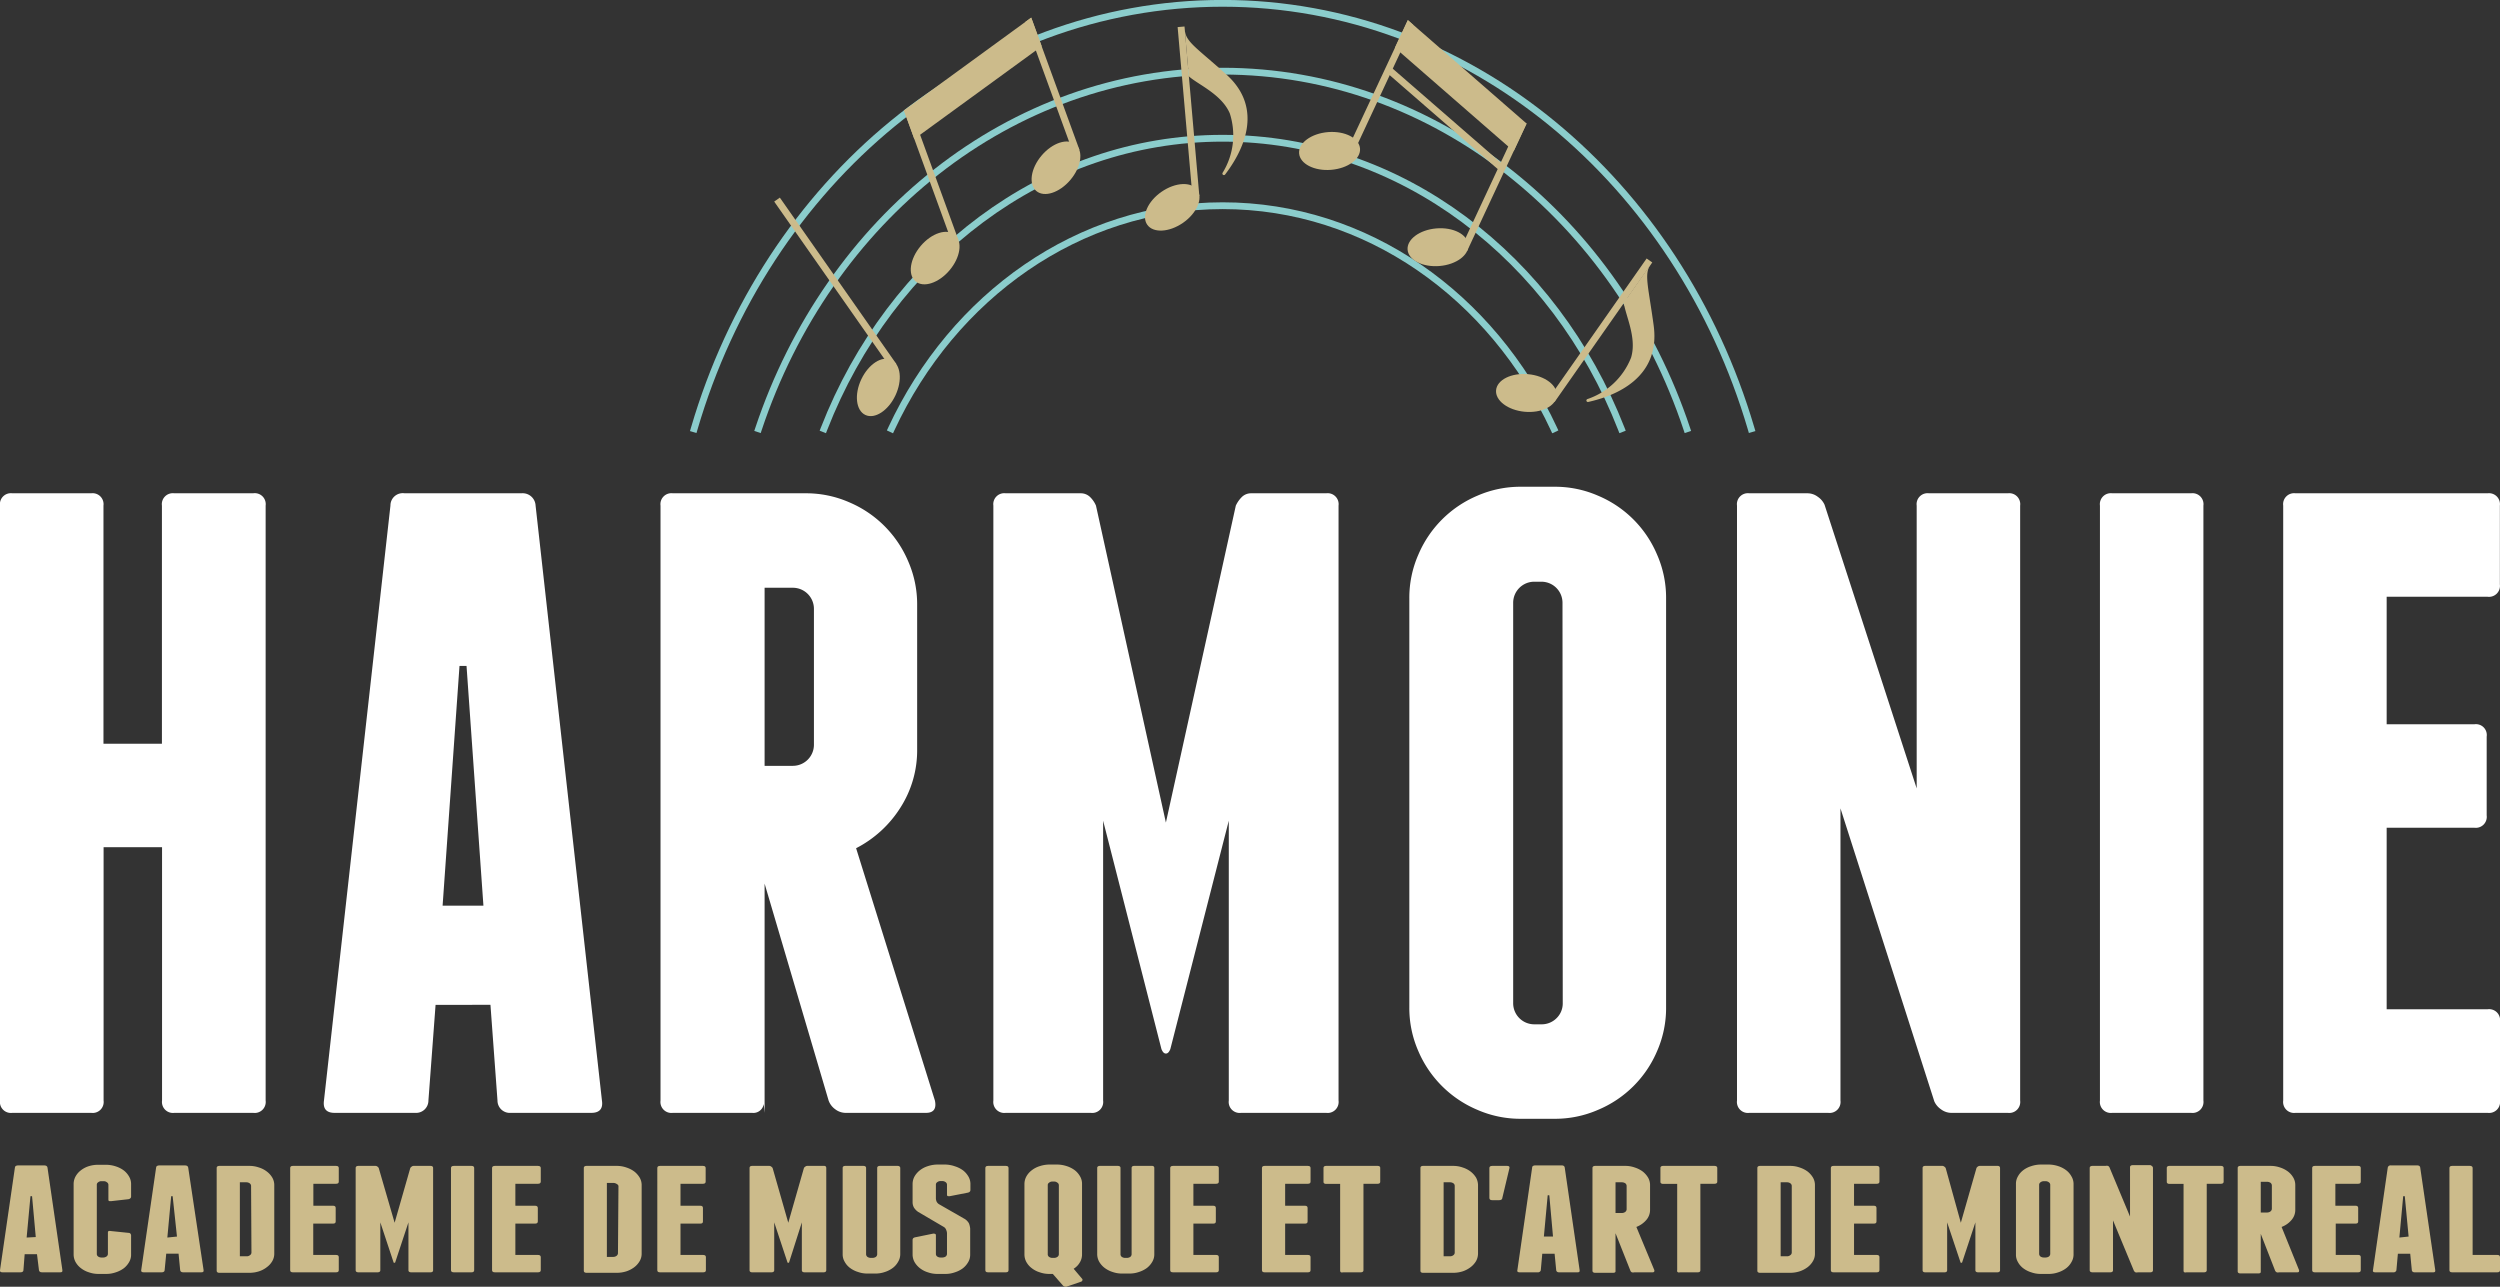 <?xml version="1.0" encoding="UTF-8"?>
<svg xmlns="http://www.w3.org/2000/svg" viewBox="0 0 202.72 104.34">
  <rect x="0" y="0" width="202.72" height="104.34" fill="#333333" stroke="none"/>
  <defs>
    <style>.cls-1{fill:#ccbb8b;}.cls-2{fill:none;stroke:#8bcdcc;stroke-linecap:square;stroke-miterlimit:10;stroke-width:0.55px;}.cls-3{fill:#fff;}</style>
  </defs>
  <g id="Layer_2" data-name="Layer 2">
    <g id="Layer_3" data-name="Layer 3">
      <path class="cls-1" d="M5.06,103c0,.11,0,.17-.19.17H3.4c-.14,0-.22-.06-.24-.17L3,101.7H2L1.9,103c0,.11-.1.17-.24.17H.2c-.15,0-.22-.06-.2-.17l1.21-8.33c0-.11.11-.17.26-.17H3.59c.15,0,.24.06.26.17ZM2.9,100.31,2.6,97H2.47l-.31,3.35Z"></path>
      <path class="cls-1" d="M9.39,94.58a2.21,2.21,0,0,1,.65.33,1.71,1.71,0,0,1,.43.5,1.18,1.18,0,0,1,.16.61v1c0,.11-.07.19-.21.22L9,97.4c-.14,0-.21,0-.21-.12v-1.2a.24.24,0,0,0-.12-.21.4.4,0,0,0-.27-.09H8.23a.4.4,0,0,0-.27.09.23.23,0,0,0-.11.21v5.6a.25.25,0,0,0,.11.21.46.46,0,0,0,.27.08h.13a.46.46,0,0,0,.27-.08.26.26,0,0,0,.12-.21V99.94q0-.16.21-.12l1.46.15c.14,0,.21.1.21.22v1.55a1.17,1.17,0,0,1-.16.6,1.71,1.71,0,0,1-.43.5,2.21,2.21,0,0,1-.65.33,2.3,2.3,0,0,1-.79.13H8a2.3,2.3,0,0,1-.79-.13,2,2,0,0,1-.64-.33,1.61,1.61,0,0,1-.44-.5,1.28,1.28,0,0,1-.16-.6V96a1.29,1.29,0,0,1,.16-.61,1.61,1.61,0,0,1,.44-.5,2,2,0,0,1,.64-.33A2.56,2.56,0,0,1,8,94.45H8.6A2.56,2.56,0,0,1,9.39,94.58Z"></path>
      <path class="cls-1" d="M16.51,103c0,.11,0,.17-.2.17H14.85c-.14,0-.22-.06-.24-.17l-.13-1.34h-1L13.35,103c0,.11-.1.17-.24.17H11.65c-.15,0-.22-.06-.2-.17l1.21-8.33c0-.11.11-.17.26-.17H15c.15,0,.24.06.26.17Zm-2.16-2.73L14,97h-.12l-.31,3.35Z"></path>
      <path class="cls-1" d="M20.21,94.54a2.3,2.3,0,0,1,.79.13,2,2,0,0,1,.64.33,1.69,1.69,0,0,1,.44.49,1.21,1.21,0,0,1,.16.61v5.55a1.18,1.18,0,0,1-.16.61,1.57,1.57,0,0,1-.44.49,2.05,2.05,0,0,1-.64.34,2.56,2.56,0,0,1-.79.12H17.8c-.15,0-.23-.06-.23-.17V94.71c0-.11.08-.17.23-.17Zm.15,1.62a.26.26,0,0,0-.12-.21.46.46,0,0,0-.27-.08h-.52v6H20a.4.4,0,0,0,.27-.09.26.26,0,0,0,.12-.21Z"></path>
      <path class="cls-1" d="M27.47,101.94V103c0,.11-.07.17-.22.17h-3.5c-.15,0-.22-.06-.22-.17V94.71c0-.11.07-.17.22-.17h3.5c.15,0,.22.06.22.17v1.11c0,.11-.07.17-.22.17H25.41v1.78H27c.15,0,.22.06.22.18v1.1c0,.12-.07.17-.22.17h-1.6v2.54h1.84C27.4,101.76,27.47,101.82,27.47,101.94Z"></path>
      <path class="cls-1" d="M35.12,94.71V103c0,.11-.07.17-.22.17H33.35c-.15,0-.23-.06-.23-.17V99.12l-1.06,3.2a.08.08,0,0,1-.16,0l-1.06-3.2V103c0,.11-.08.17-.23.17H29.07c-.15,0-.23-.06-.23-.17V94.71c0-.11.08-.17.23-.17h1.37a.27.27,0,0,1,.17.06.35.35,0,0,1,.1.11L32,99.15l1.27-4.44a.38.38,0,0,1,.11-.11.25.25,0,0,1,.17-.06H34.9C35.05,94.54,35.12,94.6,35.12,94.71Z"></path>
      <path class="cls-1" d="M38.45,103c0,.11-.07.17-.22.17H36.8c-.15,0-.23-.06-.23-.17V94.71c0-.11.08-.17.23-.17h1.43c.15,0,.22.06.22.17Z"></path>
      <path class="cls-1" d="M43.85,101.94V103c0,.11-.08.17-.23.17H40.13c-.15,0-.23-.06-.23-.17V94.71c0-.11.08-.17.23-.17h3.49c.15,0,.23.06.23.17v1.11c0,.11-.08.17-.23.17H41.79v1.78h1.59c.15,0,.23.06.23.18v1.1c0,.12-.08.17-.23.17H41.79v2.54h1.83C43.77,101.76,43.85,101.82,43.85,101.94Z"></path>
      <path class="cls-1" d="M50,94.54a2.3,2.3,0,0,1,.79.13,2.21,2.21,0,0,1,.65.33,1.81,1.81,0,0,1,.43.49,1.21,1.21,0,0,1,.16.61v5.55a1.18,1.18,0,0,1-.16.61,1.67,1.67,0,0,1-.43.49,2.23,2.23,0,0,1-.65.34,2.56,2.56,0,0,1-.79.12H47.57c-.15,0-.23-.06-.23-.17V94.71c0-.11.08-.17.23-.17Zm.15,1.62A.28.28,0,0,0,50,96a.51.51,0,0,0-.28-.08h-.51v6h.51a.45.45,0,0,0,.28-.09.28.28,0,0,0,.11-.21Z"></path>
      <path class="cls-1" d="M57.24,101.94V103c0,.11-.07.17-.22.17h-3.5c-.15,0-.22-.06-.22-.17V94.71c0-.11.07-.17.22-.17H57c.15,0,.22.06.22.17v1.11c0,.11-.07.17-.22.17H55.18v1.78h1.6c.15,0,.22.06.22.18v1.1c0,.12-.07.17-.22.17h-1.6v2.54H57C57.17,101.76,57.24,101.82,57.24,101.94Z"></path>
      <path class="cls-1" d="M67,94.71V103c0,.11-.08.17-.23.17H65.25c-.15,0-.23-.06-.23-.17V99.12L64,102.32a.08.08,0,0,1-.16,0l-1.06-3.2V103c0,.11-.08.17-.23.17H61c-.15,0-.22-.06-.22-.17V94.71c0-.11.07-.17.22-.17h1.37a.25.25,0,0,1,.17.06.38.38,0,0,1,.11.11l1.27,4.44,1.27-4.44a.29.29,0,0,1,.11-.11.23.23,0,0,1,.16-.06h1.37C66.94,94.54,67,94.6,67,94.71Z"></path>
      <path class="cls-1" d="M73,94.71v7a1.19,1.19,0,0,1-.17.6,1.57,1.57,0,0,1-.43.5,2.15,2.15,0,0,1-.64.33,2.3,2.3,0,0,1-.79.13h-.61a2.26,2.26,0,0,1-.79-.13,2.09,2.09,0,0,1-.65-.33,1.57,1.57,0,0,1-.43-.5,1.17,1.17,0,0,1-.16-.6v-7c0-.11.07-.17.22-.17H70c.15,0,.23.06.23.17v7a.28.28,0,0,0,.11.21.51.51,0,0,0,.28.08h.13a.5.5,0,0,0,.27-.08.28.28,0,0,0,.11-.21v-7c0-.11.08-.17.23-.17h1.43C72.9,94.54,73,94.6,73,94.71Z"></path>
      <path class="cls-1" d="M77.45,94.58a2.21,2.21,0,0,1,.65.33,1.71,1.71,0,0,1,.43.5,1.18,1.18,0,0,1,.16.61v.47c0,.11-.07.19-.21.22L77,97c-.14,0-.21,0-.21-.13v-.8a.25.25,0,0,0-.11-.21.45.45,0,0,0-.28-.09h-.13a.42.42,0,0,0-.27.09.23.23,0,0,0-.11.21V97.2a.77.77,0,0,0,.06.24.54.54,0,0,0,.18.2l2.11,1.21a1,1,0,0,1,.33.35,1.64,1.64,0,0,1,.1.41v2.13a1.17,1.17,0,0,1-.16.6,1.71,1.71,0,0,1-.43.5,2.21,2.21,0,0,1-.65.33,2.26,2.26,0,0,1-.79.13h-.61a2.3,2.3,0,0,1-.79-.13,2,2,0,0,1-.64-.33,1.74,1.74,0,0,1-.44-.5,1.28,1.28,0,0,1-.16-.6v-1.19c0-.12.07-.19.21-.22l1.47-.3q.21,0,.21.12v1.53a.25.25,0,0,0,.11.21.48.48,0,0,0,.27.08h.13a.51.51,0,0,0,.28-.08.28.28,0,0,0,.11-.21V100a.77.77,0,0,0-.07-.28.45.45,0,0,0-.19-.23l-2.08-1.22a1.23,1.23,0,0,1-.34-.35A.89.89,0,0,1,74,97.5V96a1.29,1.29,0,0,1,.16-.61,1.74,1.74,0,0,1,.44-.5,2,2,0,0,1,.64-.33,2.56,2.56,0,0,1,.79-.13h.61A2.52,2.52,0,0,1,77.45,94.58Z"></path>
      <path class="cls-1" d="M81.78,103c0,.11-.07.17-.22.17H80.12c-.15,0-.22-.06-.22-.17V94.71c0-.11.07-.17.22-.17h1.44c.15,0,.22.06.22.17Z"></path>
      <path class="cls-1" d="M87.76,103.71a.12.12,0,0,1,0,.13.15.15,0,0,1-.1.09l-1.11.38a.31.31,0,0,1-.36-.07l-.82-.94H85.1a2.3,2.3,0,0,1-.79-.13,2,2,0,0,1-.64-.33,1.61,1.61,0,0,1-.44-.5,1.28,1.28,0,0,1-.16-.6V96a1.29,1.29,0,0,1,.16-.61,1.61,1.61,0,0,1,.44-.5,2,2,0,0,1,.64-.33,2.56,2.56,0,0,1,.79-.13h.61a2.56,2.56,0,0,1,.79.13,2.21,2.21,0,0,1,.65.33,1.71,1.71,0,0,1,.43.5,1.18,1.18,0,0,1,.16.61v5.72a1.25,1.25,0,0,1-.18.65,1.43,1.43,0,0,1-.5.51Zm-2.8-2a.25.25,0,0,0,.11.21.46.46,0,0,0,.27.08h.13a.46.46,0,0,0,.27-.08.26.26,0,0,0,.12-.21v-5.6a.24.24,0,0,0-.12-.21.4.4,0,0,0-.27-.09h-.13a.4.4,0,0,0-.27.09.23.23,0,0,0-.11.21Z"></path>
      <path class="cls-1" d="M93.6,94.71v7a1.17,1.17,0,0,1-.16.6,1.71,1.71,0,0,1-.43.5,2.21,2.21,0,0,1-.65.33,2.3,2.3,0,0,1-.79.13H91a2.3,2.3,0,0,1-.79-.13,2.15,2.15,0,0,1-.64-.33,1.74,1.74,0,0,1-.44-.5,1.28,1.28,0,0,1-.16-.6v-7c0-.11.08-.17.23-.17h1.43c.15,0,.23.06.23.17v7a.25.25,0,0,0,.11.21.46.46,0,0,0,.27.08h.13a.51.51,0,0,0,.28-.08.28.28,0,0,0,.11-.21v-7c0-.11.07-.17.22-.17h1.44C93.53,94.54,93.6,94.6,93.6,94.71Z"></path>
      <path class="cls-1" d="M98.83,101.94V103c0,.11-.07.17-.22.17H95.12c-.16,0-.23-.06-.23-.17V94.71c0-.11.07-.17.23-.17h3.49c.15,0,.22.06.22.17v1.11c0,.11-.07.17-.22.17H96.77v1.78h1.6c.15,0,.22.06.22.18v1.1c0,.12-.07.17-.22.17h-1.6v2.54h1.84C98.76,101.76,98.83,101.82,98.83,101.94Z"></path>
      <path class="cls-1" d="M106.27,101.94V103c0,.11-.07.17-.22.17h-3.5c-.15,0-.22-.06-.22-.17V94.71c0-.11.07-.17.22-.17h3.5c.15,0,.22.06.22.17v1.11c0,.11-.07.17-.22.17h-1.84v1.78h1.6c.15,0,.22.06.22.18v1.1c0,.12-.07.17-.22.17h-1.6v2.54h1.84C106.2,101.76,106.27,101.82,106.27,101.94Z"></path>
      <path class="cls-1" d="M111.92,94.71v1.11c0,.11-.07.17-.22.17h-1.14V103c0,.11-.08.17-.23.17H108.9a.24.24,0,0,1-.16,0,.15.15,0,0,1-.07-.12V96h-1.12c-.16,0-.23-.06-.23-.17V94.71c0-.11.07-.17.23-.17h4.15C111.85,94.54,111.92,94.6,111.92,94.71Z"></path>
      <path class="cls-1" d="M117.82,94.54a2.3,2.3,0,0,1,.79.13,2.15,2.15,0,0,1,.64.33,1.85,1.85,0,0,1,.44.49,1.32,1.32,0,0,1,.16.61v5.55a1.29,1.29,0,0,1-.16.61,1.71,1.71,0,0,1-.44.49,2.17,2.17,0,0,1-.64.34,2.56,2.56,0,0,1-.79.12H115.4c-.15,0-.22-.06-.22-.17V94.71c0-.11.07-.17.22-.17Zm.14,1.62a.25.25,0,0,0-.11-.21.48.48,0,0,0-.27-.08h-.52v6h.52a.42.42,0,0,0,.27-.09.25.25,0,0,0,.11-.21Z"></path>
      <path class="cls-1" d="M121,97.32c-.15,0-.23-.06-.23-.18V94.71c0-.11.08-.17.23-.17h1.21c.15,0,.21.06.19.17l-.58,2.43c0,.12-.11.18-.26.18Z"></path>
      <path class="cls-1" d="M128.09,103c0,.11,0,.17-.19.17h-1.47c-.14,0-.22-.06-.24-.17l-.13-1.34h-1l-.12,1.34a.23.23,0,0,1-.25.17h-1.46c-.15,0-.22-.06-.19-.17l1.2-8.33c0-.11.11-.17.26-.17h2.13c.15,0,.23.06.25.17Zm-2.16-2.73-.3-3.35h-.13l-.31,3.35Z"></path>
      <path class="cls-1" d="M134.15,103c0,.11,0,.17-.17.17h-1.46a.32.32,0,0,1-.19,0,.23.23,0,0,1-.12-.12L131,100v3.21l0-.12q0,.12-.21.12h-1.43c-.15,0-.23-.06-.23-.17V94.71c0-.11.08-.17.23-.17h2.41a2.26,2.26,0,0,1,.79.13,2.21,2.21,0,0,1,.65.33,1.81,1.81,0,0,1,.43.49,1.21,1.21,0,0,1,.16.61v2a1.24,1.24,0,0,1-.3.82,2,2,0,0,1-.81.57ZM131,98.36h.51a.45.45,0,0,0,.28-.09.28.28,0,0,0,.11-.21v-1.9a.28.28,0,0,0-.11-.21.51.51,0,0,0-.28-.08H131Z"></path>
      <path class="cls-1" d="M139.25,94.71v1.11c0,.11-.08.17-.23.17h-1.14V103c0,.11-.07.17-.22.17h-1.44a.23.23,0,0,1-.15,0A.13.13,0,0,1,136,103V96h-1.13c-.15,0-.23-.06-.23-.17V94.71c0-.11.08-.17.23-.17H139C139.17,94.54,139.25,94.6,139.25,94.71Z"></path>
      <path class="cls-1" d="M145.14,94.54a2.3,2.3,0,0,1,.79.13,2.21,2.21,0,0,1,.65.33,1.81,1.81,0,0,1,.43.49,1.21,1.21,0,0,1,.16.61v5.55a1.18,1.18,0,0,1-.16.61,1.67,1.67,0,0,1-.43.49,2.23,2.23,0,0,1-.65.34,2.56,2.56,0,0,1-.79.12h-2.41c-.15,0-.23-.06-.23-.17V94.71c0-.11.08-.17.23-.17Zm.15,1.62a.26.26,0,0,0-.12-.21.46.46,0,0,0-.27-.08h-.51v6h.51a.4.4,0,0,0,.27-.09.26.26,0,0,0,.12-.21Z"></path>
      <path class="cls-1" d="M152.4,101.94V103c0,.11-.07.17-.22.17h-3.5c-.15,0-.22-.06-.22-.17V94.71c0-.11.07-.17.22-.17h3.5c.15,0,.22.06.22.17v1.11c0,.11-.07.17-.22.17h-1.84v1.78h1.6c.15,0,.22.06.22.18v1.1c0,.12-.07.17-.22.17h-1.6v2.54h1.84C152.33,101.76,152.4,101.82,152.4,101.94Z"></path>
      <path class="cls-1" d="M162.18,94.71V103c0,.11-.08.17-.23.17h-1.54c-.15,0-.23-.06-.23-.17V99.12l-1.06,3.2a.08.08,0,0,1-.16,0l-1.07-3.2V103c0,.11-.07.17-.22.17h-1.55c-.15,0-.22-.06-.22-.17V94.71c0-.11.07-.17.22-.17h1.37a.25.25,0,0,1,.17.06.38.38,0,0,1,.11.11L159,99.15l1.27-4.44a.35.35,0,0,1,.1-.11.27.27,0,0,1,.17-.06H162C162.1,94.54,162.18,94.6,162.18,94.71Z"></path>
      <path class="cls-1" d="M168.14,101.74a1.19,1.19,0,0,1-.17.6,1.57,1.57,0,0,1-.43.5,2.15,2.15,0,0,1-.64.33,2.3,2.3,0,0,1-.79.13h-.62a2.24,2.24,0,0,1-.78-.13,2.09,2.09,0,0,1-.65-.33,1.57,1.57,0,0,1-.43-.5,1.17,1.17,0,0,1-.16-.6V96a1.18,1.18,0,0,1,.16-.61,1.57,1.57,0,0,1,.43-.5,2.09,2.09,0,0,1,.65-.33,2.5,2.5,0,0,1,.78-.13h.62a2.56,2.56,0,0,1,.79.13,2.15,2.15,0,0,1,.64.33,1.57,1.57,0,0,1,.43.5,1.19,1.19,0,0,1,.17.61Zm-1.89-5.66a.25.25,0,0,0-.11-.21.45.45,0,0,0-.28-.09h-.12a.45.45,0,0,0-.28.09.25.25,0,0,0-.11.21v5.6a.28.28,0,0,0,.11.21.51.51,0,0,0,.28.08h.12a.51.51,0,0,0,.28-.08.28.28,0,0,0,.11-.21Z"></path>
      <path class="cls-1" d="M174.58,94.71V103c0,.11-.08.17-.23.17h-1a.34.34,0,0,1-.19,0,.43.43,0,0,1-.12-.11l-1.7-4.1V103c0,.11-.08.17-.23.17h-1.43c-.15,0-.23-.06-.23-.17V94.71c0-.11.08-.17.23-.17h1.06a.41.41,0,0,1,.19,0,.26.26,0,0,1,.12.11l1.67,4v-4c0-.11.08-.17.23-.17h1.43C174.5,94.54,174.58,94.6,174.58,94.71Z"></path>
      <path class="cls-1" d="M180.31,94.71v1.11c0,.11-.08.17-.23.17h-1.14V103c0,.11-.08.17-.23.17h-1.43a.23.23,0,0,1-.15,0,.13.13,0,0,1-.07-.12V96h-1.13c-.15,0-.23-.06-.23-.17V94.71c0-.11.08-.17.23-.17h4.15C180.23,94.54,180.31,94.6,180.31,94.71Z"></path>
      <path class="cls-1" d="M186.43,103c0,.11,0,.17-.16.17H184.8a.29.29,0,0,1-.18,0,.3.3,0,0,1-.13-.12l-1.17-3v3.21l0-.12q0,.12-.21.12h-1.43c-.15,0-.23-.06-.23-.17V94.71c0-.11.08-.17.23-.17h2.42a2.34,2.34,0,0,1,.79.13,2.15,2.15,0,0,1,.64.33,1.65,1.65,0,0,1,.43.49,1.21,1.21,0,0,1,.16.61v2a1.24,1.24,0,0,1-.3.82,1.92,1.92,0,0,1-.81.57Zm-3.11-4.68h.51a.45.45,0,0,0,.28-.09.28.28,0,0,0,.11-.21v-1.9a.28.28,0,0,0-.11-.21.51.51,0,0,0-.28-.08h-.51Z"></path>
      <path class="cls-1" d="M191.43,101.94V103c0,.11-.07.17-.22.17h-3.5c-.15,0-.22-.06-.22-.17V94.71c0-.11.07-.17.22-.17h3.5c.15,0,.22.06.22.17v1.11c0,.11-.07.17-.22.17h-1.84v1.78H191c.15,0,.22.06.22.18v1.1c0,.12-.07.17-.22.17h-1.6v2.54h1.84C191.36,101.76,191.43,101.82,191.43,101.94Z"></path>
      <path class="cls-1" d="M197.47,103c0,.11,0,.17-.19.17h-1.47c-.14,0-.22-.06-.24-.17l-.13-1.34h-1l-.12,1.34a.23.23,0,0,1-.25.17h-1.46c-.15,0-.22-.06-.19-.17l1.2-8.33a.23.23,0,0,1,.26-.17H196c.15,0,.23.06.25.17Zm-2.16-2.73L195,97h-.13l-.31,3.35Z"></path>
      <path class="cls-1" d="M202.72,101.94V103c0,.11-.07.17-.22.17h-3.66c-.15,0-.22-.06-.22-.17V94.71c0-.11.07-.17.22-.17h1.43c.15,0,.23.06.23.17v7.05h2C202.65,101.76,202.72,101.82,202.72,101.94Z"></path>
      <path class="cls-2" d="M61.51,34.77c5.67-17,20.38-29,37.63-29s32,12.08,37.64,29"></path>
      <path class="cls-2" d="M142,34.77c-5.88-20-22.84-34.5-42.86-34.5s-37,14.48-42.85,34.5"></path>
      <path class="cls-2" d="M72.28,34.77c5-10.75,15.18-18.09,26.86-18.09S121,24,126,34.77"></path>
      <path class="cls-2" d="M131.47,34.77c-5.41-13.86-17.85-23.56-32.33-23.56s-26.92,9.7-32.32,23.56"></path>
      <path class="cls-1" d="M128.8,32.59a.12.12,0,0,1-.08-.23A5.79,5.79,0,0,0,132.26,29c.49-1.61-.46-3.43-.59-4.46l2.18-3.11c-.55.79-.2,1.71.24,4.94C134.68,30.64,131,32.1,128.8,32.59Z"></path>
      <ellipse class="cls-1" cx="123.79" cy="31.87" rx="1.53" ry="2.47" transform="translate(80.71 152.22) rotate(-84.75)"></ellipse>
      <rect class="cls-1" x="129.51" y="19.87" width="0.56" height="13.81" transform="translate(38.83 -69.6) rotate(35)"></rect>
      <path class="cls-1" d="M99.35,14.14a.12.12,0,0,1-.21-.13,5.78,5.78,0,0,0,.58-4.82c-.66-1.54-2.56-2.33-3.32-3l-.33-3.78c.08,1,.94,1.44,3.36,3.62C102.6,8.87,100.7,12.37,99.35,14.14Z"></path>
      <ellipse class="cls-1" cx="95.05" cy="16.82" rx="2.47" ry="1.53" transform="translate(7.37 57.17) rotate(-34.75)"></ellipse>
      <rect class="cls-1" x="96.09" y="2.15" width="0.56" height="13.81" transform="translate(-0.42 8.43) rotate(-5)"></rect>
      <ellipse class="cls-1" cx="71.23" cy="31.41" rx="2.47" ry="1.53" transform="translate(12.43 82.44) rotate(-64.75)"></ellipse>
      <rect class="cls-1" x="67.45" y="14.69" width="0.56" height="16.48" transform="translate(-0.9 43) rotate(-35)"></rect>
      <ellipse class="cls-1" cx="75.83" cy="20.93" rx="2.47" ry="1.53" transform="translate(10.86 65.28) rotate(-49.75)"></ellipse>
      <rect class="cls-1" x="75.23" y="8.51" width="0.56" height="11.41" transform="translate(-0.31 26.68) rotate(-20)"></rect>
      <ellipse class="cls-1" cx="85.63" cy="13.6" rx="2.47" ry="1.53" transform="translate(19.92 70.17) rotate(-49.75)"></ellipse>
      <polygon class="cls-1" points="87.53 12.15 87 12.34 83.15 1.77 83.62 1.43 87.53 12.15"></polygon>
      <polygon class="cls-1" points="83.62 1.43 73.3 8.95 74.14 11.27 84.47 3.75 83.62 1.43"></polygon>
      <ellipse class="cls-1" cx="116.6" cy="20.05" rx="2.47" ry="1.53" transform="translate(-1.26 9.72) rotate(-4.75)"></ellipse>
      <rect class="cls-1" x="120.84" y="9.37" width="0.56" height="11.41" transform="translate(17.72 -49.78) rotate(25)"></rect>
      <ellipse class="cls-1" cx="107.48" cy="11.9" rx="2.47" ry="1.53" transform="matrix(1, -0.08, 0.08, 1, -0.62, 8.94)"></ellipse>
      <polygon class="cls-1" points="109.33 11.97 109.84 12.21 114.59 2.02 114.16 1.63 109.33 11.97"></polygon>
      <polygon class="cls-1" points="114.16 1.63 123.79 10.02 122.74 12.26 113.11 3.87 114.16 1.63"></polygon>
      <rect class="cls-1" x="117.01" y="3.66" width="0.56" height="12.12" transform="translate(201.56 -72.43) rotate(131)"></rect>
      <path class="cls-3" d="M21.54,41V89.24a.89.89,0,0,1-1,1H14.14a.89.89,0,0,1-1-1V68.7H8.4V89.24a.89.89,0,0,1-1,1H1a.89.89,0,0,1-1-1V41a.89.89,0,0,1,1-1H7.39a.89.89,0,0,1,1,1V60.31h4.74V41a.89.89,0,0,1,1-1h6.39A.89.89,0,0,1,21.54,41Z"></path>
      <path class="cls-3" d="M48.81,89.24c.1.66-.19,1-.86,1H41.42a1,1,0,0,1-1.08-1l-.57-7.76H35.32l-.58,7.76a1,1,0,0,1-1.07,1H27.13c-.67,0-.95-.34-.86-1L31.66,41a1,1,0,0,1,1.15-1h9.47a1.05,1.05,0,0,1,1.15,1ZM39.2,73.44,37.83,54h-.57L35.89,73.44Z"></path>
      <path class="cls-3" d="M75.81,89.24c.14.66-.1,1-.72,1H68.56a1.4,1.4,0,0,1-.83-.29,1.49,1.49,0,0,1-.54-.71L62,71.65V90.24l-.07-.72a.85.85,0,0,1-.94.72H54.56a.89.89,0,0,1-1-1V41a.89.89,0,0,1,1-1H65.32a8.69,8.69,0,0,1,3.52.72,9,9,0,0,1,4.81,4.81A8.68,8.68,0,0,1,74.37,49V60.74A8.61,8.61,0,0,1,73,65.51a9.23,9.23,0,0,1-3.58,3.27ZM62,62.1h2.3A1.71,1.71,0,0,0,66,60.38v-11a1.71,1.71,0,0,0-1.72-1.72H62Z"></path>
      <path class="cls-3" d="M108.54,41V89.24a.89.89,0,0,1-1,1h-6.9a.89.89,0,0,1-1-1V66.55L94.9,85.07c-.1.24-.21.36-.36.36s-.26-.12-.36-.36L89.45,66.55V89.24a.89.89,0,0,1-1,1H81.55a.89.89,0,0,1-1-1V41a.89.89,0,0,1,1-1h6.1a1.07,1.07,0,0,1,.76.32,2.15,2.15,0,0,1,.46.68L94.54,66.7,100.21,41a2.38,2.38,0,0,1,.47-.68,1.06,1.06,0,0,1,.75-.32h6.11A.89.89,0,0,1,108.54,41Z"></path>
      <path class="cls-3" d="M135.1,81.7a8.68,8.68,0,0,1-.72,3.51A8.95,8.95,0,0,1,129.57,90a8.68,8.68,0,0,1-3.51.72h-2.73a8.69,8.69,0,0,1-3.52-.72A9,9,0,0,1,115,85.21a8.68,8.68,0,0,1-.72-3.51V48.53A8.68,8.68,0,0,1,115,45a9,9,0,0,1,4.81-4.81,8.69,8.69,0,0,1,3.52-.72h2.73a8.68,8.68,0,0,1,3.51.72A8.95,8.95,0,0,1,134.38,45a8.68,8.68,0,0,1,.72,3.51Zm-8.4-32.81A1.71,1.71,0,0,0,125,47.17h-.58a1.71,1.71,0,0,0-1.72,1.72V81.34a1.71,1.71,0,0,0,1.72,1.72H125a1.7,1.7,0,0,0,1.22-.5,1.67,1.67,0,0,0,.5-1.22Z"></path>
      <path class="cls-3" d="M163.81,41V89.24a.89.89,0,0,1-1,1h-4.59a1.4,1.4,0,0,1-.83-.29,1.54,1.54,0,0,1-.54-.64l-7.61-23.76V89.24a.89.89,0,0,1-1,1h-6.39a.89.89,0,0,1-1-1V41a.89.89,0,0,1,1-1h4.74a1.39,1.39,0,0,1,.82.29,1.54,1.54,0,0,1,.54.64l7.47,23V41a.89.89,0,0,1,1-1h6.39A.89.89,0,0,1,163.81,41Z"></path>
      <path class="cls-3" d="M178.67,89.24a.89.89,0,0,1-1,1h-6.39a.89.89,0,0,1-1-1V41a.89.89,0,0,1,1-1h6.39a.89.89,0,0,1,1,1Z"></path>
      <path class="cls-3" d="M202.72,82.85v6.39a.89.89,0,0,1-1,1H186.14a.89.89,0,0,1-1-1V41a.89.89,0,0,1,1-1h15.57a.89.89,0,0,1,1,1v6.39a.89.89,0,0,1-1,1h-8.18V58.73h7.11a.88.88,0,0,1,1,1v6.39a.89.89,0,0,1-1,1h-7.11V81.84h8.18A.89.89,0,0,1,202.72,82.85Z"></path>
    </g>
  </g>
</svg>
